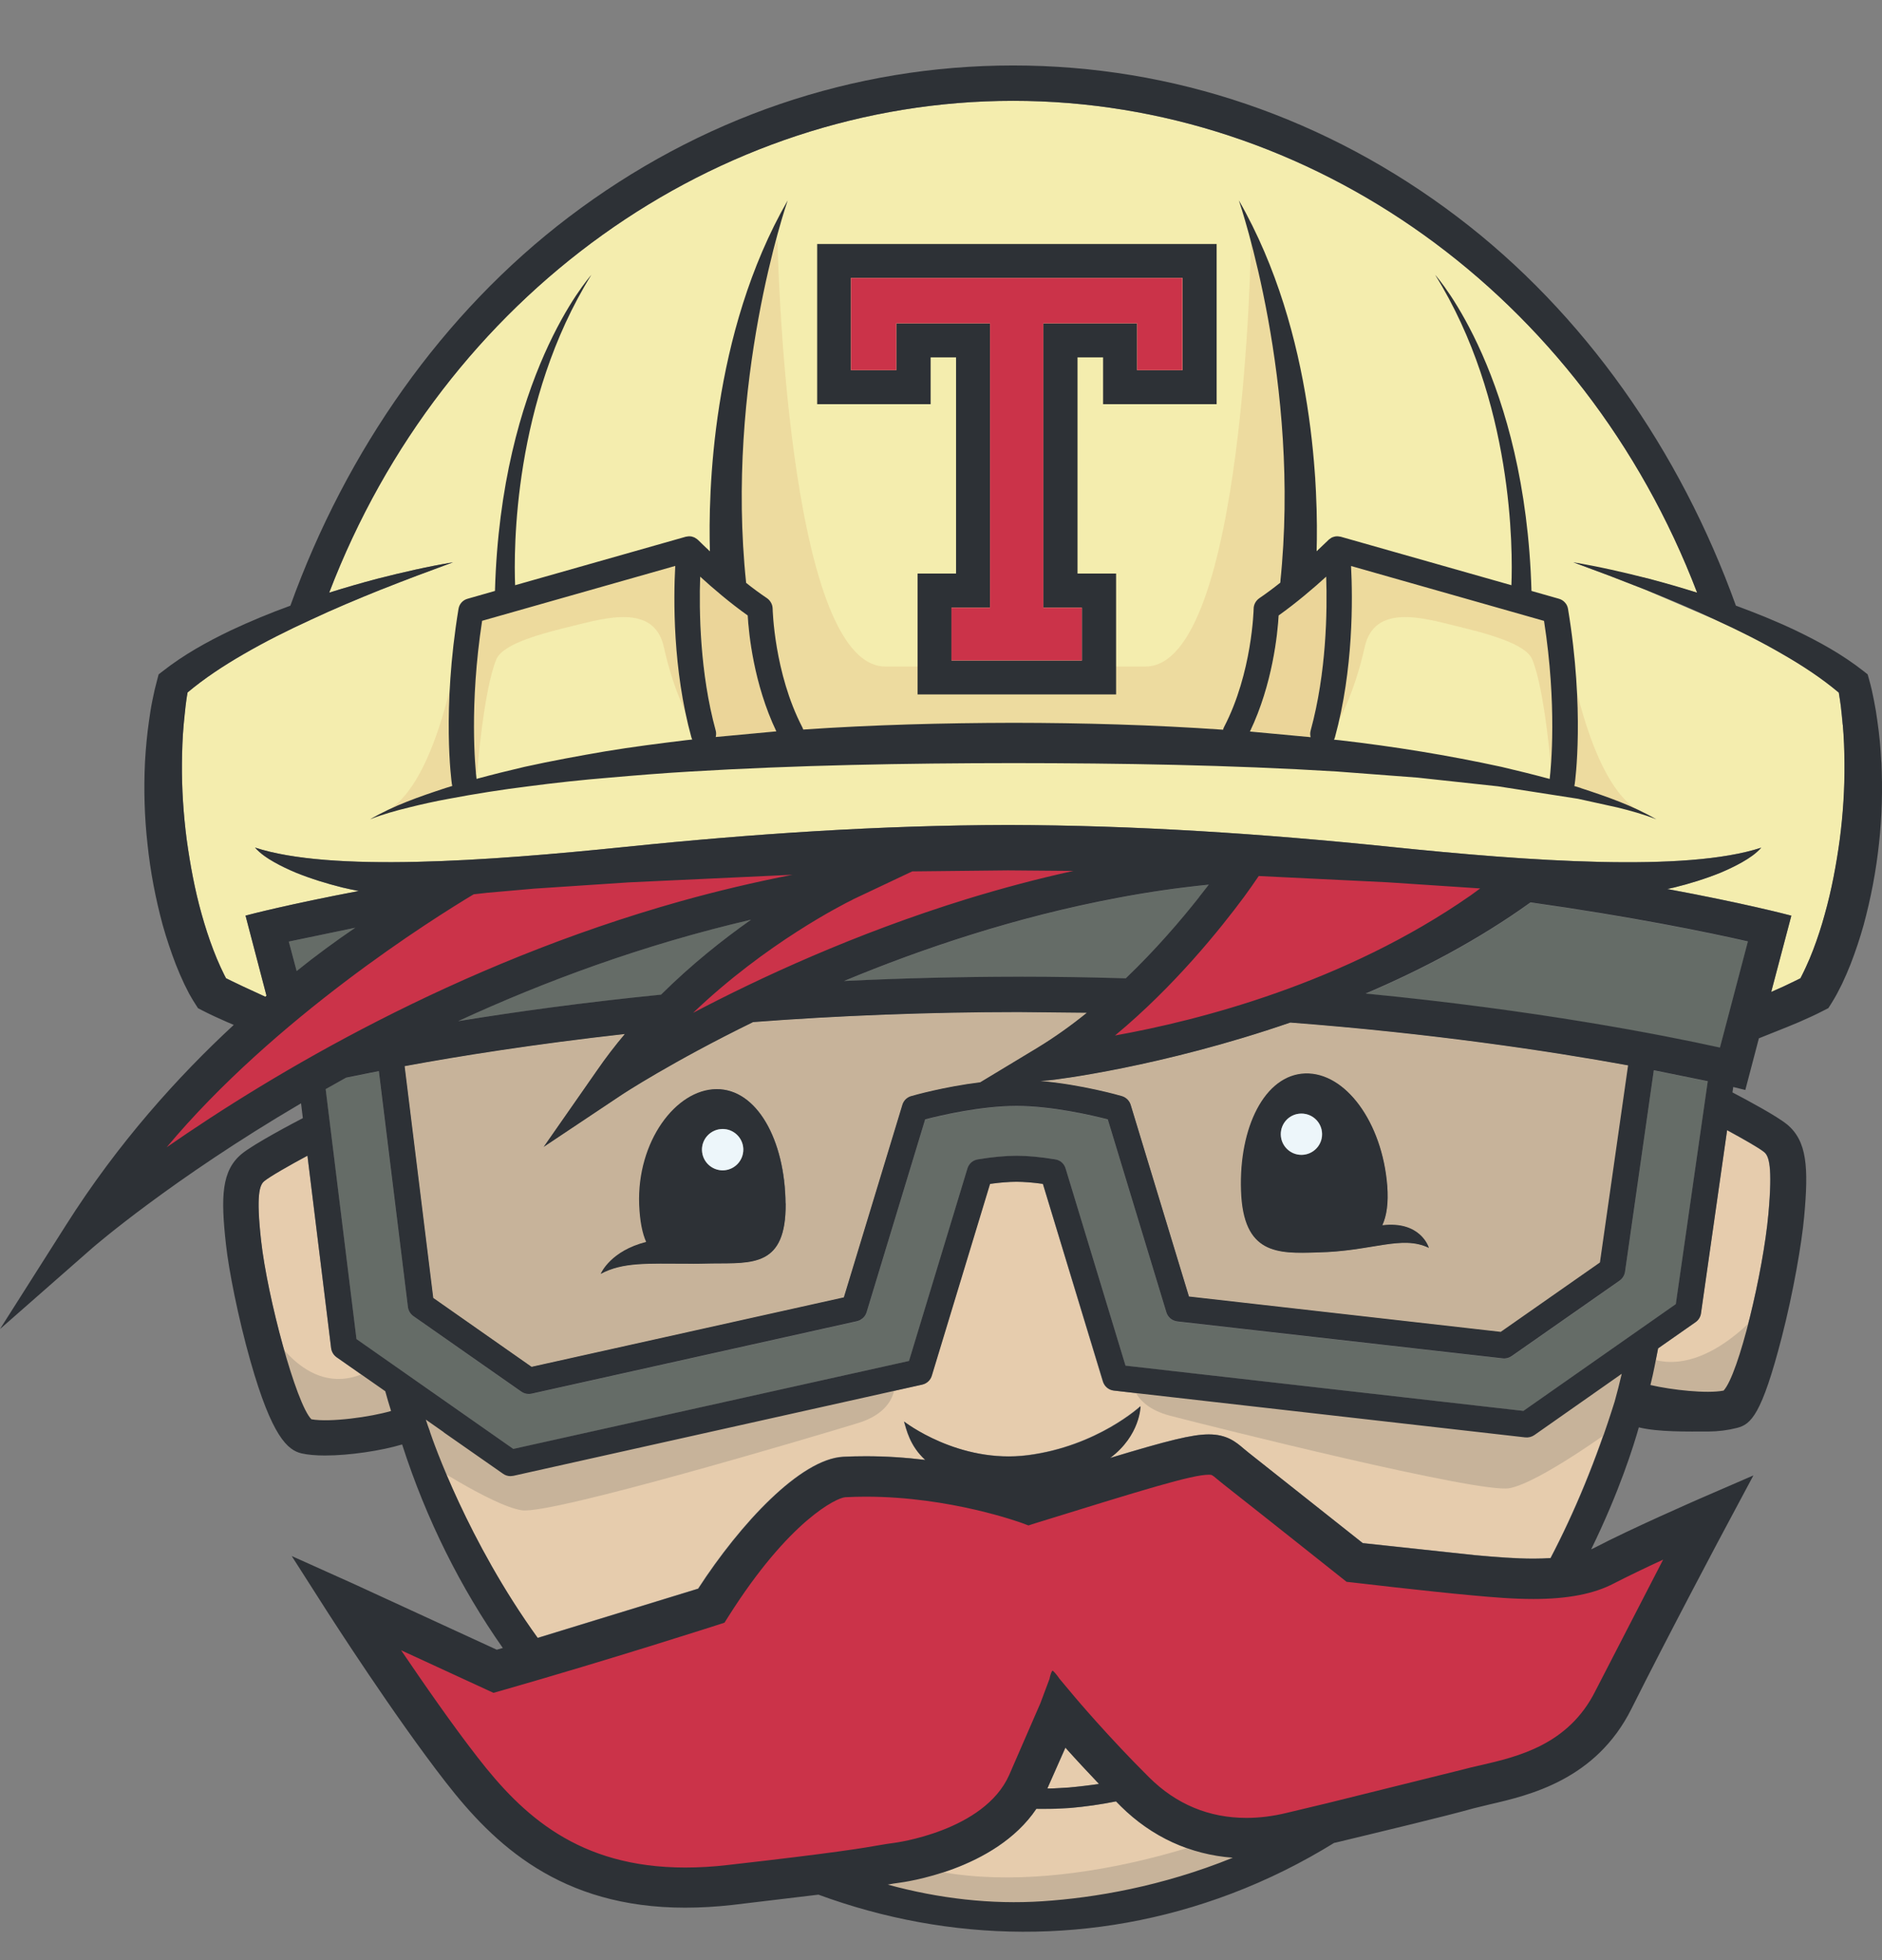 <svg width="24" height="25" viewBox="0 0 24 25" fill="none" xmlns="http://www.w3.org/2000/svg">
<rect x="0" y="0" width="24" height="25" fill="#808080" stroke="none"/>
<g clip-path="url(#clip0_3610_1974)">
<path d="M5.732 11.224C5.732 11.224 1.998 13.852 1.852 14.853L2.132 14.796C2.132 14.796 6.603 11.832 10.148 11.472L10.229 11.022L5.732 11.225L5.732 11.224ZM11.594 10.848L8.654 12.934L8.813 13.062C8.933 12.965 14.038 11.406 14.038 11.406L15.114 10.731C14.392 10.821 11.595 10.848 11.595 10.848H11.594ZM14.15 13.372C16.239 13.372 19.369 11.326 19.369 11.326L18.357 11.133C18.307 11.184 16.725 11.078 16.725 11.078L15.974 10.869L14.18 12.914L14.034 13.268C14.163 13.216 14.15 13.372 14.15 13.372L14.15 13.372ZM20.965 19.895L20.32 20.077L17.339 20.012L15.474 18.562L13.22 19.126L10.613 18.9L9.153 20.496L6.414 21.314L5.046 20.89L4.977 20.831L5.591 22.334C5.591 22.334 6.982 23.825 7.758 24C8.535 24.175 9.938 23.988 10.991 23.825C12.043 23.662 12.882 23.285 13.22 22.672C13.559 22.06 13.609 21.883 13.609 21.883C13.609 21.883 14.611 23.299 15.475 23.462C16.34 23.625 18.908 22.747 18.908 22.747C18.908 22.747 20.474 22.321 20.75 21.783C21.025 21.244 21.752 19.479 21.752 19.479L20.965 19.896V19.895ZM5.333 21.12L5.29 21.1L5.048 20.892L5.333 21.12Z" fill="#CB3349"/>
<path d="M23.498 9.245L23.474 9.004L23.449 8.833C23.233 8.652 22.989 8.491 22.734 8.345C22.458 8.184 22.17 8.039 21.875 7.905L20.98 7.521L20.524 7.343L20.064 7.172L21.026 7.381L21.643 7.559C20.189 3.76 16.714 1.286 12.92 1.286C9.126 1.286 5.651 3.76 4.198 7.559C4.402 7.495 4.608 7.435 4.814 7.381C5.133 7.299 5.453 7.226 5.777 7.172L5.316 7.343L4.859 7.52C4.556 7.642 4.257 7.767 3.963 7.905C3.669 8.039 3.381 8.184 3.105 8.345C2.85 8.491 2.606 8.652 2.39 8.833C2.381 8.888 2.372 8.947 2.366 9.004C2.356 9.084 2.347 9.165 2.342 9.245C2.328 9.407 2.322 9.57 2.321 9.733C2.317 10.058 2.339 10.384 2.381 10.705C2.425 11.028 2.484 11.348 2.572 11.659C2.615 11.814 2.664 11.967 2.721 12.116C2.749 12.19 2.78 12.262 2.813 12.334C2.828 12.368 2.845 12.403 2.862 12.437L2.883 12.476L2.956 12.512L3.1 12.582L3.384 12.713C3.389 12.709 3.394 12.705 3.399 12.7L3.131 11.678C3.188 11.663 3.697 11.531 4.575 11.364C4.503 11.351 4.432 11.335 4.362 11.319C4.162 11.269 3.965 11.208 3.774 11.131C3.678 11.091 3.586 11.047 3.497 10.997C3.408 10.946 3.32 10.888 3.252 10.811C4.217 11.126 6.209 10.983 7.98 10.801C9.6 10.634 11.224 10.525 12.856 10.522C14.488 10.525 16.112 10.634 17.732 10.801C19.503 10.984 21.496 11.126 22.46 10.811C22.392 10.888 22.305 10.946 22.216 10.997C22.126 11.047 22.034 11.092 21.939 11.131C21.748 11.208 21.551 11.269 21.351 11.319C21.321 11.326 21.291 11.332 21.262 11.338C22.224 11.517 22.785 11.662 22.844 11.678L22.588 12.65L22.744 12.581L22.888 12.512L22.961 12.476L22.981 12.437C22.998 12.403 23.015 12.368 23.031 12.333C23.064 12.262 23.094 12.189 23.123 12.115C23.18 11.967 23.229 11.814 23.271 11.658C23.359 11.348 23.419 11.027 23.463 10.704C23.504 10.382 23.526 10.057 23.523 9.732C23.522 9.57 23.516 9.408 23.501 9.245L23.498 9.245Z" fill="#F4EDAE"/>
<path d="M14.015 22.754L13.633 22.799L13.385 22.811L13.356 22.812L13.587 22.291L14.015 22.754V22.754ZM14.292 23.037C14.689 23.43 15.18 23.654 15.721 23.695C14.812 24.063 13.957 24.206 13.297 24.25C12.64 24.294 11.973 24.216 11.32 24.038C11.368 24.029 11.416 24.021 11.463 24.015C11.517 24.009 12.688 23.856 13.216 23.071H13.266H13.395C13.483 23.071 13.563 23.064 13.646 23.06C13.843 23.043 14.039 23.015 14.232 22.976L14.292 23.036V23.037Z" fill="#E6CCAD"/>
<path d="M15.416 11.284L15.291 11.445C15.059 11.738 14.737 12.113 14.355 12.48L12.987 12.459C12.212 12.459 11.468 12.479 10.762 12.514C11.758 12.1 12.958 11.695 14.254 11.453C14.633 11.381 15.022 11.323 15.415 11.284H15.416ZM9.579 11.73C9.223 11.98 8.821 12.3 8.431 12.687C7.433 12.787 6.562 12.908 5.843 13.023C6.948 12.515 8.209 12.047 9.579 11.729V11.73ZM21.778 13.792L21.372 16.633L19.427 17.996L14.353 17.419L13.589 14.904C13.571 14.844 13.519 14.798 13.456 14.787C13.268 14.757 13.102 14.742 12.963 14.742C12.825 14.742 12.658 14.757 12.469 14.787C12.407 14.798 12.355 14.843 12.337 14.904L11.593 17.358L6.547 18.481L4.546 17.08L4.152 13.891L4.413 13.747L4.83 13.663L5.202 16.671C5.205 16.695 5.212 16.717 5.225 16.737C5.237 16.757 5.253 16.774 5.272 16.787L6.647 17.751C6.676 17.77 6.709 17.781 6.743 17.781C6.755 17.781 6.767 17.779 6.78 17.777L10.928 16.854C10.942 16.851 10.956 16.846 10.969 16.839C10.989 16.829 11.006 16.814 11.02 16.797C11.034 16.78 11.045 16.761 11.051 16.74L11.798 14.28C11.998 14.228 12.512 14.108 12.963 14.108C13.413 14.108 13.927 14.228 14.127 14.28L14.874 16.74C14.893 16.803 14.949 16.849 15.015 16.857L19.163 17.328C19.204 17.332 19.245 17.322 19.278 17.299L20.654 16.336C20.672 16.323 20.688 16.306 20.7 16.286C20.712 16.267 20.719 16.245 20.723 16.223L21.09 13.652L21.778 13.793L21.778 13.792ZM22.291 12.01L21.934 13.366C21.203 13.205 19.599 12.889 17.415 12.676C18.129 12.372 18.855 11.99 19.519 11.512C20.818 11.696 21.772 11.893 22.291 12.01Z" fill="#656C67"/>
<path d="M7.663 16.248C7.945 16.095 8.265 16.117 8.767 16.118L8.935 16.117L9.086 16.115C9.601 16.11 10.03 16.159 10.022 15.349C10.015 14.54 9.655 13.885 9.14 13.89C8.624 13.895 8.125 14.558 8.156 15.367C8.165 15.578 8.196 15.73 8.245 15.84C7.796 15.952 7.672 16.23 7.665 16.248L7.663 16.248ZM13.861 12.918C13.662 13.08 13.451 13.23 13.232 13.363L12.5 13.805C12.041 13.861 11.643 13.974 11.62 13.981C11.607 13.984 11.594 13.99 11.582 13.998C11.547 14.018 11.52 14.052 11.507 14.093L10.761 16.548L6.779 17.433L5.525 16.555L5.16 13.599C5.872 13.467 6.825 13.317 7.968 13.189C7.846 13.336 7.726 13.49 7.614 13.651L6.932 14.629L7.924 13.968C7.939 13.958 8.571 13.542 9.604 13.037C10.634 12.96 11.77 12.91 12.987 12.91L13.86 12.918L13.861 12.918Z" fill="#E5CAA3"/>
<path d="M18.223 15.916C18.218 15.897 18.11 15.571 17.63 15.628C17.685 15.508 17.71 15.345 17.692 15.124C17.629 14.317 17.159 13.675 16.644 13.693C16.129 13.711 15.799 14.38 15.828 15.19C15.856 15.999 16.288 15.993 16.803 15.975C17.496 15.962 17.876 15.75 18.223 15.917V15.916ZM20.765 13.59L20.406 16.103L19.141 16.989L15.164 16.537L14.422 14.093C14.414 14.066 14.399 14.042 14.38 14.023C14.36 14.003 14.335 13.989 14.309 13.981C14.284 13.974 13.792 13.833 13.27 13.788L13.365 13.782C13.447 13.776 14.819 13.608 16.457 13.043C18.271 13.182 19.752 13.405 20.765 13.59L20.765 13.59Z" fill="#E5CAA3"/>
<path d="M7.663 16.248C7.945 16.095 8.265 16.117 8.767 16.118L8.935 16.117L9.086 16.115C9.601 16.11 10.03 16.159 10.022 15.349C10.015 14.54 9.655 13.885 9.14 13.89C8.624 13.895 8.125 14.558 8.156 15.367C8.165 15.578 8.196 15.73 8.245 15.84C7.796 15.952 7.672 16.23 7.665 16.248L7.663 16.248ZM13.861 12.918C13.662 13.08 13.451 13.23 13.232 13.363L12.5 13.805C12.041 13.861 11.643 13.974 11.62 13.981C11.607 13.984 11.594 13.99 11.582 13.998C11.547 14.018 11.52 14.052 11.507 14.093L10.761 16.548L6.779 17.433L5.525 16.555L5.16 13.599C5.872 13.467 6.825 13.317 7.968 13.189C7.846 13.336 7.726 13.49 7.614 13.651L6.932 14.629L7.924 13.968C7.939 13.958 8.571 13.542 9.604 13.037C10.634 12.96 11.77 12.91 12.987 12.91L13.86 12.918L13.861 12.918Z" fill="#C7B39A"/>
<path d="M18.223 15.916C18.218 15.897 18.11 15.571 17.63 15.628C17.685 15.508 17.71 15.345 17.692 15.124C17.629 14.317 17.159 13.675 16.644 13.693C16.129 13.711 15.799 14.38 15.828 15.19C15.856 15.999 16.288 15.993 16.803 15.975C17.496 15.962 17.876 15.75 18.223 15.917V15.916ZM20.765 13.59L20.406 16.103L19.141 16.989L15.164 16.537L14.422 14.093C14.414 14.066 14.399 14.042 14.38 14.023C14.36 14.003 14.335 13.989 14.309 13.981C14.284 13.974 13.792 13.833 13.27 13.788L13.365 13.782C13.447 13.776 14.819 13.608 16.457 13.043C18.271 13.182 19.752 13.405 20.765 13.59L20.765 13.59Z" fill="#C7B39A"/>
<path d="M22.496 14.695C22.557 14.745 22.604 14.875 22.551 15.482C22.484 16.224 22.172 17.528 21.979 17.738C21.765 17.779 21.318 17.73 21.045 17.666C21.092 17.479 21.106 17.39 21.144 17.198L21.621 16.865C21.64 16.852 21.655 16.835 21.667 16.816C21.679 16.796 21.687 16.774 21.69 16.752L22.024 14.416C22.226 14.525 22.434 14.644 22.496 14.695L22.496 14.695ZM4.911 17.744L4.986 17.996C4.729 18.071 4.207 18.143 3.97 18.102C3.774 17.904 3.409 16.546 3.329 15.825C3.264 15.24 3.309 15.114 3.369 15.065C3.438 15.007 3.696 14.86 3.92 14.74L4.222 17.194C4.228 17.241 4.253 17.282 4.293 17.31L4.911 17.744L4.911 17.744ZM14.559 17.778L14.541 17.934C14.541 17.934 13.991 18.444 13.106 18.558C12.221 18.673 11.526 18.129 11.526 18.129C11.555 18.223 11.596 18.437 11.797 18.619C11.561 18.591 11.306 18.572 11.039 18.572C10.943 18.572 10.847 18.574 10.751 18.579C10.206 18.608 9.44 19.431 8.901 20.261L6.854 20.889C5.961 19.653 5.522 18.388 5.478 18.258L5.478 18.257L5.425 18.105L5.655 18.265V18.266L6.222 18.662L6.412 18.794C6.44 18.814 6.474 18.824 6.507 18.824C6.519 18.824 6.532 18.823 6.544 18.82L11.756 17.66C11.814 17.647 11.861 17.603 11.879 17.546L12.622 15.098C12.751 15.081 12.863 15.072 12.96 15.072C13.056 15.072 13.169 15.081 13.298 15.098L14.062 17.618C14.082 17.681 14.137 17.728 14.203 17.735L14.559 17.776L14.559 17.778ZM20.51 17.643L20.678 17.524L20.588 17.872C20.354 18.622 20.078 19.285 19.772 19.871C19.7 19.876 19.628 19.878 19.556 19.878C19.319 19.878 19.078 19.858 18.81 19.834L17.377 19.68L15.92 18.526L15.859 18.476C15.759 18.39 15.643 18.294 15.413 18.294C15.203 18.294 14.896 18.37 14.153 18.595C14.539 18.307 14.541 17.935 14.541 17.935L14.559 17.778L19.449 18.334C19.489 18.338 19.53 18.328 19.563 18.305L20.508 17.643L20.51 17.643Z" fill="#E6CCAD"/>
<path d="M16.913 7.356C16.928 7.791 16.917 8.579 16.715 9.317C16.707 9.345 16.708 9.375 16.715 9.401L15.941 9.329C16.231 8.723 16.294 8.077 16.308 7.85C16.53 7.692 16.751 7.502 16.914 7.354L16.913 7.356ZM9.536 7.851C9.549 8.078 9.612 8.723 9.901 9.329L9.129 9.4C9.136 9.374 9.136 9.345 9.129 9.317C8.926 8.58 8.916 7.791 8.93 7.355C9.092 7.503 9.314 7.691 9.536 7.851H9.536Z" fill="#EBD599"/>
<path d="M18.221 15.916C17.873 15.748 17.494 15.961 16.802 15.974C16.287 15.992 15.854 15.998 15.826 15.189C15.797 14.379 16.128 13.71 16.642 13.691C17.158 13.673 17.627 14.315 17.691 15.123C17.708 15.345 17.683 15.508 17.628 15.627C18.108 15.57 18.216 15.895 18.221 15.914V15.916ZM16.603 14.73C16.748 14.727 16.864 14.607 16.861 14.462C16.858 14.317 16.739 14.201 16.593 14.204C16.558 14.204 16.524 14.212 16.492 14.226C16.461 14.239 16.432 14.259 16.408 14.284C16.384 14.309 16.365 14.339 16.353 14.371C16.34 14.403 16.334 14.437 16.335 14.472C16.337 14.617 16.457 14.733 16.603 14.73Z" fill="#2D3136"/>
<path d="M16.601 14.729C16.746 14.726 16.862 14.607 16.859 14.461C16.857 14.316 16.737 14.2 16.591 14.203C16.446 14.205 16.33 14.325 16.333 14.471C16.336 14.616 16.456 14.732 16.601 14.729Z" fill="#EDF6FA"/>
<path d="M10.019 15.349C10.026 16.159 9.597 16.11 9.082 16.115L8.931 16.118C8.875 16.119 8.82 16.119 8.764 16.118C8.264 16.118 7.944 16.095 7.66 16.248C7.667 16.23 7.792 15.953 8.24 15.84C8.191 15.73 8.16 15.578 8.151 15.367C8.12 14.559 8.619 13.895 9.135 13.891C9.651 13.886 10.01 14.54 10.017 15.349H10.019ZM9.223 14.926C9.368 14.922 9.482 14.801 9.479 14.656C9.475 14.51 9.354 14.395 9.209 14.399C9.063 14.403 8.948 14.524 8.952 14.669C8.956 14.815 9.077 14.93 9.222 14.926L9.223 14.926Z" fill="#2D3136"/>
<path d="M9.222 14.927C9.368 14.923 9.482 14.802 9.479 14.656C9.475 14.511 9.354 14.396 9.209 14.4C9.063 14.404 8.948 14.525 8.952 14.67C8.956 14.816 9.077 14.93 9.222 14.927Z" fill="#EDF6FA"/>
<path opacity="0.8" d="M6.085 9.853C6.085 9.853 6.165 8.81 6.329 8.411C6.413 8.205 6.928 8.075 7.322 7.979C7.716 7.883 8.343 7.698 8.465 8.25C8.587 8.803 8.783 9.206 8.914 9.384L8.746 7.107L6.037 7.764L5.859 9.778L5.944 9.938L6.084 9.853M19.784 9.853C19.784 9.853 19.704 8.81 19.54 8.411C19.456 8.205 18.941 8.075 18.547 7.979C18.154 7.883 17.527 7.698 17.404 8.25C17.281 8.803 17.086 9.206 16.954 9.384L17.123 7.107L19.831 7.763L20.009 9.777L19.924 9.937L19.784 9.852" fill="#EBD599"/>
<path opacity="0.75" d="M15.954 3.041C15.954 3.041 15.882 8.501 14.607 8.501H11.292C10.017 8.501 9.914 3.044 9.914 3.044L9.286 4.895L9.296 7.437L9.741 7.791L9.944 8.883L10.226 9.519L15.684 9.53L15.937 9.074L16.149 8.306L16.18 7.82L16.782 6.1L15.953 3.04L15.954 3.041ZM19.97 8.13C19.97 8.13 20.232 10.014 20.927 10.353L19.954 10.06L19.97 8.13H19.97ZM5.867 8.13C5.867 8.13 5.605 10.014 4.91 10.353L5.883 10.06L5.867 8.13Z" fill="#EBD599"/>
<path d="M20.157 10.051C20.488 10.159 20.82 10.274 21.122 10.45C20.96 10.386 20.794 10.34 20.627 10.299L20.123 10.188L19.103 10.029L18.077 9.918L17.049 9.84C15.675 9.756 14.298 9.734 12.921 9.733C11.543 9.734 10.165 9.759 8.793 9.841C8.449 9.861 8.107 9.889 7.764 9.919C7.421 9.947 7.079 9.984 6.738 10.029C6.397 10.071 6.057 10.125 5.719 10.189C5.549 10.22 5.381 10.257 5.214 10.299C5.046 10.34 4.88 10.386 4.719 10.45C5.019 10.274 5.352 10.159 5.684 10.05C5.711 10.041 5.74 10.033 5.768 10.024C5.766 10.017 5.764 10.011 5.763 10.003C5.757 9.965 5.634 9.06 5.847 7.766C5.857 7.704 5.901 7.654 5.962 7.637L6.312 7.537C6.388 4.822 7.506 3.545 7.541 3.506C6.542 5.114 6.551 7.02 6.569 7.464L8.744 6.846C8.746 6.845 8.747 6.845 8.749 6.845C8.758 6.843 8.767 6.842 8.776 6.841C8.779 6.841 8.782 6.84 8.785 6.84C8.797 6.84 8.809 6.841 8.821 6.843C8.823 6.843 8.824 6.845 8.827 6.845C8.836 6.847 8.845 6.85 8.854 6.854C8.858 6.856 8.861 6.858 8.864 6.86C8.872 6.864 8.879 6.869 8.886 6.874C8.888 6.875 8.89 6.876 8.892 6.878C8.893 6.879 8.894 6.88 8.895 6.882C8.897 6.884 8.9 6.885 8.902 6.887C8.952 6.936 9.002 6.985 9.053 7.032C9.032 6.315 9.066 4.259 10.045 2.556C10.024 2.616 9.247 4.887 9.515 7.434C9.601 7.503 9.691 7.569 9.783 7.631C9.804 7.646 9.821 7.666 9.833 7.688C9.846 7.711 9.852 7.736 9.853 7.762C9.853 7.771 9.872 8.582 10.23 9.273C10.236 9.283 10.239 9.294 10.243 9.305C11.134 9.244 12.028 9.221 12.92 9.219C13.812 9.22 14.706 9.245 15.597 9.307C15.6 9.295 15.604 9.283 15.61 9.272C15.969 8.582 15.987 7.77 15.987 7.762C15.988 7.71 16.015 7.661 16.059 7.63C16.151 7.567 16.24 7.501 16.326 7.432C16.594 4.886 15.817 2.614 15.798 2.555C16.776 4.259 16.811 6.315 16.79 7.031L16.941 6.887C16.943 6.885 16.946 6.883 16.947 6.881C16.949 6.88 16.949 6.879 16.951 6.878C16.953 6.876 16.955 6.875 16.957 6.874C16.964 6.869 16.971 6.864 16.978 6.859C16.982 6.858 16.985 6.856 16.988 6.854C16.997 6.85 17.007 6.847 17.016 6.845C17.018 6.845 17.02 6.843 17.022 6.843C17.034 6.841 17.046 6.84 17.058 6.84C17.061 6.84 17.064 6.841 17.066 6.841C17.075 6.842 17.085 6.843 17.094 6.845C17.095 6.846 17.097 6.846 17.099 6.846L19.274 7.464C19.292 7.02 19.301 5.112 18.302 3.506C18.338 3.545 19.454 4.822 19.53 7.537L19.881 7.637C19.91 7.645 19.937 7.662 19.957 7.685C19.978 7.707 19.991 7.736 19.996 7.766C20.21 9.06 20.087 9.965 20.081 10.003C20.08 10.011 20.078 10.018 20.076 10.025L20.161 10.051H20.157ZM19.762 9.935C19.779 9.79 19.858 8.999 19.69 7.919L17.229 7.219C17.251 7.636 17.26 8.54 17.024 9.403C17.02 9.414 17.017 9.424 17.012 9.434C17.036 9.436 17.061 9.438 17.084 9.441C17.777 9.521 18.464 9.632 19.148 9.781C19.354 9.829 19.559 9.88 19.763 9.935L19.762 9.935ZM16.714 9.317C16.916 8.579 16.927 7.79 16.912 7.355C16.75 7.503 16.529 7.691 16.306 7.85C16.293 8.078 16.23 8.724 15.94 9.33L16.714 9.402C16.706 9.375 16.706 9.345 16.714 9.318L16.714 9.317ZM9.9 9.328C9.611 8.722 9.548 8.078 9.535 7.85C9.312 7.692 9.091 7.503 8.929 7.355C8.914 7.791 8.925 8.58 9.127 9.317C9.135 9.345 9.134 9.374 9.127 9.4L9.9 9.328H9.9ZM8.828 9.432C8.823 9.423 8.82 9.413 8.816 9.402C8.579 8.54 8.588 7.636 8.611 7.218L6.148 7.918C5.983 8.996 6.06 9.788 6.077 9.934C6.281 9.879 6.485 9.828 6.692 9.78C7.032 9.705 7.375 9.642 7.719 9.583C8.063 9.526 8.409 9.482 8.754 9.44C8.779 9.437 8.802 9.435 8.827 9.432L8.828 9.432ZM15.515 3.112V5.155H14.067V4.558H13.741V7.315H14.233V8.857H11.701V7.315H12.192V4.558H11.868V5.155H10.421V3.112H15.517L15.515 3.112ZM15.08 4.721V3.545H10.852V4.721H11.43V4.124H12.626V7.751H12.134V8.424H13.797V7.751H13.306V4.124H14.501V4.721H15.079L15.08 4.721Z" fill="#2D3136"/>
<path d="M10.852 4.721V3.545H15.078V4.721H14.501V4.124H13.305V7.751H13.797V8.424H12.133V7.751H12.625V4.124H11.43V4.721L10.852 4.721Z" fill="#CB3349"/>
<path d="M3.684 12.009L4.53 11.833L3.783 12.385L3.684 12.009H3.684Z" fill="#656C67"/>
<path d="M11.412 17.609C11.412 17.609 11.471 17.989 10.939 18.151C10.408 18.314 7.041 19.317 6.657 19.263C6.273 19.209 5.299 18.558 5.299 18.558L5.062 17.718L6.504 18.617L11.412 17.609L11.412 17.609ZM14.428 17.536C14.428 17.536 14.385 17.917 14.923 18.057C15.461 18.197 18.868 19.052 19.249 18.981C19.63 18.91 20.576 18.218 20.576 18.218L20.775 17.368L19.45 18.159L14.427 17.536L14.428 17.536Z" fill="#C7B39A"/>
<path d="M3.41 16.91C3.41 16.91 3.877 17.843 4.63 17.52L5.168 17.717L5.115 18.113L3.984 18.257L3.679 18.077L3.41 16.911V16.91ZM22.507 16.654C22.507 16.654 21.744 17.628 20.991 17.305L20.748 17.461L20.802 17.857L21.933 18L22.237 17.821L22.507 16.655V16.654ZM10.714 23.984C10.714 23.984 13.478 25.376 16.607 23.481L15.602 23.413C15.602 23.413 13.409 24.28 11.674 23.801L10.714 23.984Z" fill="#C7B39A"/>
<path d="M13.515 21.416L13.706 21.644C13.711 21.65 14.136 22.155 14.655 22.67C15.001 23.013 15.418 23.186 15.896 23.186C16.059 23.186 16.231 23.165 16.404 23.123L16.919 23L18.651 22.57C18.722 22.55 18.8 22.533 18.883 22.514C19.355 22.405 20.002 22.254 20.345 21.567L21.209 19.892C20.985 19.995 20.751 20.108 20.584 20.194C20.328 20.329 19.992 20.394 19.557 20.394C19.299 20.394 19.045 20.373 18.765 20.347C18.204 20.296 17.254 20.184 17.245 20.183L17.172 20.175L17.114 20.129C17.106 20.123 16.274 19.46 15.602 18.931L15.527 18.87C15.455 18.809 15.455 18.809 15.414 18.809C15.199 18.809 14.572 19.004 13.199 19.429L13.115 19.456L13.032 19.425C13.022 19.422 12.122 19.089 11.042 19.089C10.955 19.089 10.867 19.091 10.78 19.096C10.672 19.101 10.065 19.389 9.289 20.617L9.239 20.696L9.15 20.725C9.137 20.729 7.801 21.16 6.385 21.565L6.293 21.591L6.206 21.551C6.197 21.547 5.642 21.29 5.115 21.048C5.403 21.472 5.77 22.003 6.094 22.418C6.659 23.146 7.372 23.819 8.738 23.819C8.919 23.819 9.099 23.808 9.279 23.787C10.668 23.63 11.026 23.567 11.219 23.533C11.284 23.522 11.336 23.513 11.401 23.505C11.412 23.504 12.55 23.356 12.869 22.64L13.268 21.722L13.384 21.412C13.384 21.412 13.398 21.332 13.422 21.307L13.425 21.309C13.461 21.336 13.516 21.418 13.516 21.418L13.515 21.416ZM4.86 7.519C4.558 7.641 4.258 7.766 3.965 7.904C3.671 8.039 3.382 8.183 3.106 8.343C2.852 8.49 2.607 8.651 2.392 8.832C2.382 8.887 2.374 8.947 2.367 9.003L2.342 9.244C2.327 9.406 2.322 9.569 2.32 9.732C2.317 10.057 2.339 10.383 2.38 10.705C2.425 11.028 2.484 11.35 2.571 11.659C2.615 11.815 2.664 11.968 2.721 12.116C2.749 12.191 2.78 12.263 2.812 12.334C2.828 12.369 2.845 12.403 2.862 12.438L2.882 12.477C2.906 12.489 2.93 12.501 2.955 12.513L3.1 12.582L3.384 12.713C3.389 12.708 3.394 12.703 3.398 12.699L3.131 11.678C3.187 11.662 3.697 11.531 4.575 11.364C4.503 11.35 4.432 11.335 4.362 11.318C4.162 11.268 3.964 11.207 3.774 11.13C3.679 11.09 3.585 11.046 3.497 10.996C3.408 10.946 3.32 10.887 3.252 10.81C4.216 11.126 6.209 10.983 7.98 10.801C9.6 10.634 11.223 10.526 12.855 10.522C14.487 10.526 16.112 10.634 17.731 10.801C19.503 10.984 21.496 11.127 22.46 10.812C22.392 10.889 22.305 10.946 22.216 10.997C22.127 11.048 22.033 11.091 21.938 11.132C21.747 11.209 21.55 11.27 21.35 11.319L21.261 11.339C22.224 11.517 22.784 11.663 22.844 11.679L22.587 12.652L22.742 12.583L22.886 12.514L22.959 12.478L22.979 12.439C22.997 12.405 23.013 12.37 23.029 12.335C23.062 12.264 23.093 12.192 23.121 12.117C23.178 11.967 23.228 11.815 23.27 11.661C23.357 11.351 23.417 11.029 23.461 10.706C23.503 10.384 23.524 10.058 23.521 9.733C23.52 9.57 23.514 9.407 23.5 9.246C23.493 9.165 23.485 9.085 23.475 9.004C23.468 8.947 23.459 8.89 23.449 8.834C23.233 8.652 22.989 8.491 22.735 8.345C22.459 8.184 22.17 8.04 21.875 7.905C21.583 7.767 21.282 7.642 20.98 7.52L20.524 7.343L20.064 7.172C20.387 7.226 20.708 7.299 21.026 7.381C21.233 7.435 21.438 7.494 21.642 7.559C20.191 3.76 16.714 1.286 12.92 1.286C9.126 1.286 5.651 3.76 4.198 7.559C4.402 7.495 4.608 7.435 4.814 7.381C5.132 7.3 5.453 7.226 5.777 7.172L5.316 7.343C5.163 7.4 5.011 7.459 4.86 7.52L4.86 7.519ZM23.992 9.717C24.009 10.067 24 10.417 23.961 10.765C23.924 11.112 23.858 11.456 23.766 11.797C23.718 11.968 23.662 12.136 23.598 12.301C23.565 12.384 23.529 12.467 23.49 12.55C23.47 12.591 23.449 12.632 23.427 12.673L23.393 12.734C23.38 12.756 23.37 12.773 23.351 12.803L23.316 12.858L23.261 12.886C23.208 12.914 23.154 12.94 23.1 12.965L22.944 13.035C22.84 13.079 22.735 13.122 22.63 13.163L22.43 13.243L22.257 13.902L22.103 13.864L22.093 13.933C22.285 14.033 22.661 14.236 22.789 14.341C23.046 14.554 23.065 14.892 23.007 15.522C22.978 15.846 22.871 16.476 22.722 17.054C22.465 18.05 22.328 18.167 22.151 18.212C22.033 18.242 21.912 18.257 21.79 18.258C21.518 18.258 21.148 18.266 20.899 18.205C20.835 18.432 20.652 19.023 20.291 19.761C20.309 19.752 20.327 19.745 20.343 19.736C20.789 19.502 21.646 19.128 21.682 19.112L22.36 18.818L22.012 19.47C22.003 19.484 21.26 20.883 20.804 21.796C20.352 22.7 19.504 22.897 18.997 23.014L18.788 23.065C18.424 23.167 17.687 23.343 17.037 23.5C17.029 23.502 17.021 23.504 17.013 23.505C16.613 23.752 16.176 23.973 15.698 24.154C13.95 24.816 12.107 24.779 10.437 24.165L9.334 24.297C9.135 24.319 8.936 24.331 8.736 24.331C7.144 24.331 6.3 23.523 5.685 22.732C5.025 21.884 4.219 20.626 4.185 20.574L3.72 19.846L4.51 20.201L6.335 21.041L6.412 21.019C5.877 20.256 5.438 19.386 5.128 18.423C4.865 18.502 4.459 18.564 4.144 18.564C4.029 18.564 3.925 18.555 3.846 18.537C3.669 18.496 3.468 18.326 3.194 17.361C3.035 16.801 2.916 16.189 2.882 15.875C2.813 15.26 2.826 14.931 3.081 14.718C3.235 14.59 3.754 14.317 3.862 14.261L3.839 14.072C2.189 15.041 1.2 15.898 1.18 15.915L0 16.951L0.841 15.626C1.506 14.575 2.274 13.726 2.981 13.072L2.897 13.036L2.741 12.966C2.688 12.941 2.639 12.918 2.581 12.888L2.525 12.859L2.49 12.804C2.47 12.774 2.461 12.758 2.448 12.736L2.412 12.674L2.35 12.551C2.312 12.47 2.276 12.387 2.243 12.303C2.179 12.137 2.123 11.969 2.075 11.799C1.983 11.458 1.917 11.115 1.881 10.766C1.842 10.418 1.832 10.068 1.849 9.718C1.859 9.543 1.875 9.369 1.9 9.196C1.912 9.109 1.925 9.022 1.943 8.935C1.96 8.846 1.981 8.757 2.005 8.669L2.023 8.601L2.072 8.563C2.347 8.347 2.644 8.184 2.946 8.039C3.194 7.923 3.446 7.818 3.703 7.725C4.416 5.746 5.643 3.991 7.254 2.768C8.92 1.503 10.88 0.835 12.92 0.835C14.961 0.835 16.921 1.503 18.587 2.768C20.198 3.991 21.425 5.746 22.137 7.725C22.393 7.819 22.646 7.921 22.895 8.039C23.197 8.184 23.495 8.347 23.769 8.563L23.817 8.601L23.836 8.669C23.861 8.757 23.881 8.846 23.898 8.936C23.915 9.022 23.93 9.109 23.941 9.196C23.966 9.369 23.983 9.543 23.991 9.718L23.992 9.717ZM22.552 15.48C22.607 14.874 22.559 14.744 22.498 14.694C22.436 14.642 22.228 14.525 22.025 14.414L21.692 16.75C21.689 16.773 21.681 16.794 21.669 16.814C21.657 16.833 21.641 16.85 21.622 16.863L21.145 17.197C21.107 17.388 21.093 17.478 21.047 17.665C21.32 17.728 21.767 17.778 21.98 17.736C22.173 17.527 22.486 16.224 22.552 15.48L22.552 15.48ZM21.933 13.363L22.29 12.007C21.772 11.889 20.818 11.693 19.518 11.509C18.855 11.986 18.128 12.368 17.415 12.672C19.599 12.884 21.203 13.2 21.933 13.361V13.363ZM21.371 16.631L21.778 13.79L21.09 13.65L20.723 16.22C20.716 16.266 20.691 16.307 20.654 16.333L19.277 17.296C19.244 17.319 19.204 17.33 19.163 17.325L15.015 16.854C14.982 16.85 14.952 16.837 14.927 16.817C14.902 16.796 14.883 16.768 14.874 16.737L14.127 14.277C13.926 14.225 13.412 14.105 12.963 14.105C12.511 14.105 11.998 14.225 11.798 14.277L11.051 16.737C11.044 16.758 11.034 16.778 11.02 16.794C11.006 16.811 10.988 16.825 10.969 16.836C10.956 16.843 10.942 16.847 10.928 16.851L6.78 17.775C6.767 17.778 6.756 17.779 6.743 17.779C6.709 17.779 6.676 17.769 6.648 17.749L5.272 16.786C5.234 16.759 5.208 16.717 5.202 16.67L4.831 13.661L4.414 13.745L4.153 13.891L4.546 17.079L6.546 18.48L11.592 17.358L12.337 14.903C12.346 14.873 12.363 14.847 12.386 14.826C12.41 14.805 12.439 14.792 12.47 14.787C12.659 14.756 12.824 14.741 12.964 14.741C13.102 14.741 13.268 14.756 13.456 14.787C13.52 14.796 13.571 14.842 13.589 14.903L14.353 17.418L19.427 17.995L21.372 16.632L21.371 16.631ZM20.403 16.102L20.762 13.588C19.749 13.404 18.268 13.181 16.454 13.042C14.817 13.607 13.445 13.775 13.363 13.78L13.267 13.787C13.789 13.832 14.281 13.972 14.306 13.98C14.36 13.996 14.402 14.037 14.419 14.092L15.162 16.536L19.138 16.987L20.403 16.102ZM20.679 17.523L20.511 17.641L19.566 18.304C19.532 18.327 19.492 18.337 19.451 18.333L14.206 17.736C14.174 17.733 14.143 17.72 14.118 17.699C14.093 17.678 14.075 17.65 14.066 17.619L13.3 15.1C13.172 15.082 13.059 15.073 12.964 15.073C12.867 15.073 12.754 15.082 12.626 15.1L11.883 17.547C11.866 17.604 11.819 17.647 11.76 17.66L6.547 18.823C6.535 18.825 6.522 18.826 6.51 18.827C6.476 18.827 6.443 18.817 6.414 18.796L6.225 18.664L5.658 18.268V18.266L5.43 18.106C5.446 18.158 5.465 18.208 5.483 18.258L5.482 18.259C5.526 18.39 5.965 19.654 6.858 20.891L8.905 20.263C9.443 19.433 10.21 18.609 10.755 18.581C10.851 18.576 10.947 18.574 11.043 18.574C11.296 18.574 11.549 18.59 11.8 18.621C11.6 18.439 11.559 18.225 11.53 18.131C11.53 18.131 12.225 18.674 13.11 18.561C13.995 18.446 14.545 17.936 14.545 17.936C14.545 17.936 14.543 18.308 14.157 18.596C14.899 18.372 15.206 18.295 15.416 18.295C15.647 18.295 15.762 18.392 15.862 18.478C15.881 18.493 15.9 18.51 15.923 18.528L17.379 19.682L18.812 19.836C19.08 19.86 19.322 19.88 19.559 19.88C19.635 19.88 19.706 19.877 19.774 19.873C20.081 19.287 20.357 18.624 20.591 17.875C20.623 17.759 20.653 17.643 20.68 17.526L20.679 17.523ZM18.875 11.332C18.874 11.332 18.873 11.331 18.872 11.331L17.693 11.253L16.052 11.173C15.991 11.263 15.928 11.352 15.864 11.44C15.566 11.842 14.976 12.58 14.219 13.207C15.29 13.015 17.148 12.54 18.756 11.419L18.875 11.332L18.875 11.332ZM15.29 11.443L15.415 11.283C15.026 11.322 14.639 11.378 14.255 11.451C12.957 11.694 11.759 12.098 10.763 12.512C11.504 12.476 12.246 12.458 12.988 12.457C13.457 12.457 13.913 12.465 14.356 12.478C14.738 12.112 15.059 11.737 15.291 11.443H15.29ZM15.721 23.694C15.18 23.654 14.689 23.429 14.292 23.036L14.232 22.975C14.039 23.014 13.843 23.042 13.646 23.059C13.562 23.062 13.483 23.07 13.396 23.07L13.265 23.071L13.216 23.07C12.688 23.855 11.517 24.007 11.463 24.014C11.415 24.02 11.375 24.026 11.321 24.037C11.974 24.215 12.64 24.293 13.297 24.249C13.957 24.205 14.813 24.062 15.721 23.694H15.721ZM13.633 22.798C13.759 22.788 13.887 22.772 14.015 22.753C13.869 22.601 13.726 22.447 13.586 22.29L13.356 22.811H13.385C13.464 22.811 13.551 22.802 13.633 22.798L13.633 22.798ZM13.23 13.363C13.449 13.23 13.66 13.079 13.86 12.917L12.987 12.908C11.858 12.909 10.73 12.951 9.604 13.036C8.572 13.541 7.939 13.956 7.924 13.967L6.932 14.629L7.614 13.651C7.726 13.488 7.845 13.334 7.968 13.188C6.824 13.316 5.871 13.467 5.16 13.598L5.525 16.554L6.779 17.433L10.761 16.547L11.507 14.092C11.519 14.051 11.546 14.017 11.582 13.996C11.594 13.989 11.607 13.983 11.62 13.98C11.643 13.973 12.04 13.86 12.5 13.804L13.232 13.362L13.23 13.363ZM13.688 11.108L12.855 11.101L11.633 11.114L10.88 11.47C10.88 11.471 10.876 11.473 10.87 11.476C10.757 11.531 9.769 12.029 8.839 12.918C9.672 12.48 10.897 11.908 12.338 11.464C12.769 11.332 13.222 11.21 13.688 11.108L13.688 11.108ZM8.43 12.686C8.82 12.299 9.223 11.98 9.578 11.73C8.208 12.048 6.947 12.515 5.843 13.024C6.561 12.907 7.432 12.786 8.43 12.686L8.43 12.686ZM8.689 11.492C9.148 11.364 9.622 11.251 10.107 11.157L8.02 11.254L6.812 11.334L6.211 11.387C6.154 11.393 6.098 11.399 6.041 11.406C5.516 11.72 3.506 12.982 2.125 14.633C3.467 13.701 5.804 12.3 8.689 11.492ZM4.987 17.996C4.961 17.913 4.936 17.828 4.913 17.744L4.293 17.311C4.274 17.297 4.258 17.28 4.246 17.26C4.234 17.24 4.226 17.217 4.223 17.194L3.921 14.74C3.697 14.86 3.439 15.007 3.37 15.065C3.31 15.114 3.265 15.24 3.33 15.825C3.41 16.545 3.775 17.905 3.971 18.102C4.208 18.144 4.731 18.072 4.987 17.996ZM4.529 11.833L3.683 12.009L3.783 12.385C4.025 12.191 4.274 12.008 4.53 11.833H4.529Z" fill="#2D3136"/>
</g>
<defs>
<clipPath id="clip0_3610_1974">
<rect width="24" height="24" fill="white" transform="translate(0 0.828)"/>
</clipPath>
</defs>
</svg>
